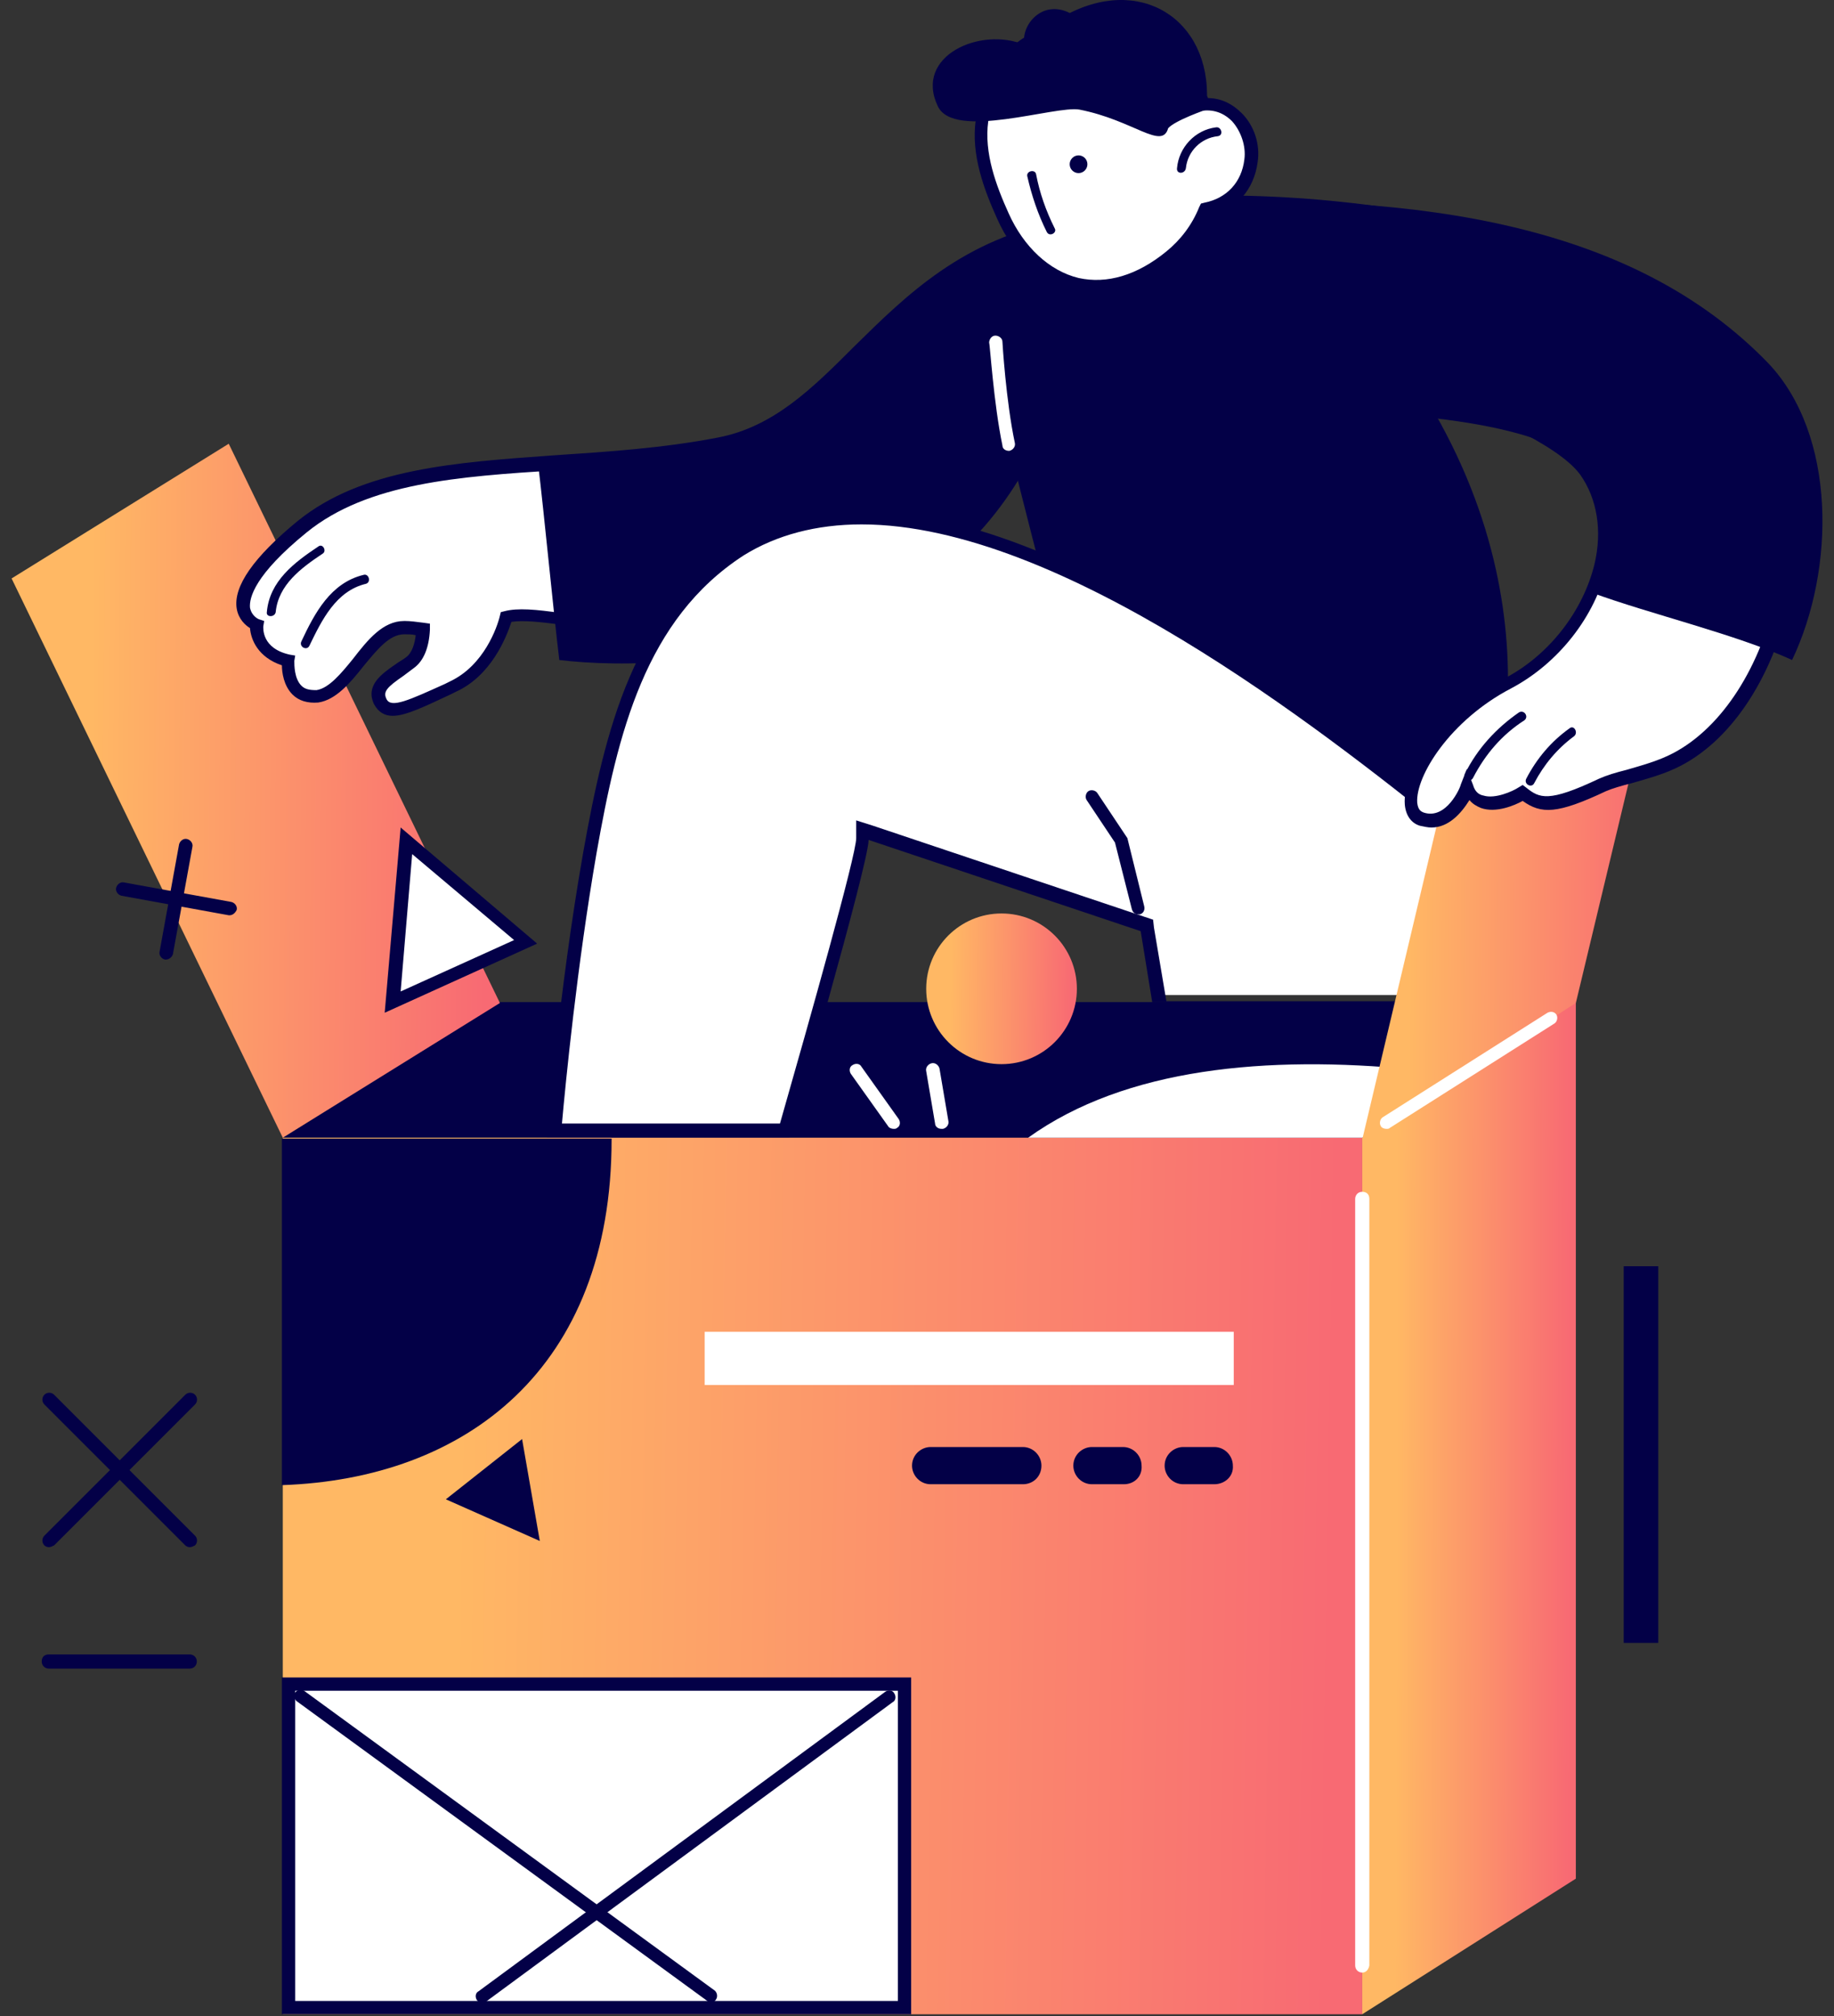 <?xml version="1.0" encoding="UTF-8"?> <svg xmlns="http://www.w3.org/2000/svg" width="151" height="166" viewBox="0 0 151 166" fill="none"><rect x="0" y="0" width="151" height="166" fill="#333333" stroke="none"/> <path d="M129.745 82.504L119.894 88.78L112.159 93.669H23.283L40.795 82.504H46.779C46.122 87.612 45.757 91.698 45.684 93.158H64.656C65.605 89.947 66.699 86.153 67.648 82.504H129.745Z" fill="#030047"></path> <path d="M18.832 36.534L0.954 47.625L23.283 93.668L41.16 82.577L18.832 36.534Z" fill="url(#paint0_linear)"></path> <path d="M87.641 18.656C72.829 21.283 69.691 34.49 59.184 36.533C46.122 39.087 32.842 36.825 24.888 43.246C16.934 49.668 21.167 51.346 21.167 51.346C21.167 51.346 20.875 53.608 23.794 54.265C23.794 54.265 23.502 57.475 26.201 57.184C28.901 56.892 30.507 51.492 33.425 51.565C33.936 51.565 34.447 51.638 34.885 51.711C34.812 52.732 34.52 53.827 33.79 54.411C32.258 55.578 30.653 56.235 31.382 57.621C32.112 59.008 34.082 57.986 37.366 56.381C39.774 55.213 41.16 52.659 41.744 50.616C45.1 49.741 54.368 53.9 67.794 48.062C77.353 43.903 83.774 40.328 86.547 34.49C90.341 26.536 87.641 18.656 87.641 18.656Z" fill="white"></path> <path d="M32.331 58.935C31.674 58.935 31.164 58.643 30.799 57.986C30.069 56.454 31.383 55.505 32.55 54.703C32.842 54.484 33.134 54.338 33.426 54.119C33.937 53.754 34.155 52.952 34.228 52.295C33.937 52.222 33.645 52.222 33.353 52.222C33.353 52.222 33.353 52.222 33.28 52.222C32.039 52.222 31.018 53.535 29.923 54.849C28.829 56.235 27.661 57.621 26.202 57.84C25.326 57.913 24.596 57.694 24.086 57.184C23.356 56.454 23.21 55.359 23.21 54.776C21.24 54.119 20.656 52.66 20.583 51.711C20.218 51.492 19.634 50.981 19.489 50.106C19.197 48.282 20.875 45.873 24.523 42.882C29.85 38.577 37.512 38.066 45.684 37.482C50.063 37.19 54.587 36.898 59.111 36.023C63.708 35.147 66.918 31.936 70.348 28.507C74.58 24.348 79.323 19.605 87.569 18.145L88.007 18.072L88.153 18.51C88.298 18.875 90.852 26.756 86.985 34.855C84.139 40.766 78.083 44.268 67.94 48.719C58.381 52.879 51.011 52.003 46.122 51.419C44.444 51.2 43.058 51.054 42.109 51.2C41.671 52.514 40.431 55.651 37.512 56.965L37.074 57.184C35.031 58.132 33.426 58.935 32.331 58.935ZM33.28 51.127H33.353C33.791 51.127 34.301 51.2 34.885 51.273L35.396 51.346V51.857C35.323 53.316 34.885 54.411 34.082 54.995C33.791 55.214 33.499 55.432 33.207 55.651C31.82 56.6 31.529 56.965 31.82 57.548C32.185 58.351 33.718 57.621 36.636 56.308L37.074 56.089C39.847 54.776 40.941 51.638 41.16 50.689L41.233 50.398L41.525 50.325C42.62 50.033 44.152 50.179 46.195 50.471C50.938 51.054 58.162 51.857 67.429 47.844C77.353 43.538 83.264 40.109 85.963 34.49C89.174 27.85 87.715 21.21 87.204 19.459C79.615 20.991 75.237 25.296 71.078 29.456C67.502 32.958 64.219 36.315 59.257 37.263C54.66 38.139 50.136 38.431 45.758 38.722C37.804 39.233 30.288 39.744 25.253 43.83C20.948 47.333 20.51 49.23 20.583 50.033C20.729 50.762 21.313 50.981 21.313 50.981L21.751 51.127L21.678 51.565C21.678 51.711 21.532 53.389 23.867 53.9L24.305 53.973L24.232 54.411C24.232 54.776 24.232 55.87 24.815 56.454C25.107 56.746 25.472 56.819 26.056 56.819C27.077 56.673 28.099 55.432 29.048 54.265C30.288 52.66 31.529 51.127 33.28 51.127Z" fill="#030047"></path> <path d="M87.642 18.656C72.829 21.283 69.691 34.49 59.184 36.533C54.149 37.482 49.114 37.774 44.298 38.139C44.809 42.371 45.539 50.105 46.049 54.338C50.792 54.921 60.862 54.994 70.567 50.762C80.126 46.603 83.701 40.474 86.474 34.563C90.342 26.537 87.642 18.656 87.642 18.656Z" fill="#030047"></path> <path d="M29.923 47.332C27.223 47.989 25.91 50.47 24.815 52.805C24.596 53.243 25.253 53.608 25.472 53.17C26.494 51.054 27.661 48.646 30.142 48.062C30.58 47.916 30.361 47.186 29.923 47.332Z" fill="#030047"></path> <path d="M26.202 44.998C24.232 46.311 22.189 47.844 21.97 50.398C21.897 50.835 22.626 50.835 22.699 50.398C22.918 48.136 24.815 46.749 26.567 45.582C26.931 45.363 26.567 44.706 26.202 44.998Z" fill="#030047"></path> <path d="M87.641 18.656C92.311 17.197 105.957 13.621 117.559 33.031C129.234 52.441 121.864 69.151 121.864 69.151L87.641 54.338C87.641 54.338 85.817 47.698 82.68 35.074C81.95 32.301 80.199 20.991 87.641 18.656Z" fill="#030047"></path> <path d="M83.044 37.117C82.826 37.117 82.534 36.971 82.534 36.679C81.804 33.177 81.512 28.361 81.439 28.215C81.439 27.923 81.658 27.631 81.95 27.631C82.242 27.631 82.534 27.85 82.534 28.142C82.534 28.215 82.826 33.031 83.555 36.461C83.628 36.752 83.409 37.044 83.117 37.117H83.044Z" fill="white"></path> <path d="M122.958 81.921H95.376L94.427 76.23L71.004 68.349V69.079C71.004 69.954 69.399 75.938 67.575 82.432C66.553 86.08 65.459 89.875 64.583 93.085H45.611C45.757 91.626 46.122 87.54 46.706 82.432C47.143 78.71 47.8 74.405 48.53 70.173C50.281 60.103 52.616 50.617 60.862 45.291C63.707 43.466 67.064 42.591 70.858 42.591C87.495 42.591 109.021 59.593 119.31 67.838C120.04 68.422 120.696 68.933 121.28 69.37L122.958 81.921Z" fill="white"></path> <path d="M70.931 43.174C87.35 43.174 108.802 60.102 119.018 68.275C119.675 68.786 120.259 69.296 120.842 69.661L122.302 82.431H96.033L95.011 76.375L94.938 75.718L94.282 75.499L71.88 67.983L70.494 67.545V69.005C70.494 70.391 66.699 83.817 64.218 92.501H46.268C46.56 89.217 47.508 79.512 49.114 70.245C50.865 60.321 53.127 50.981 61.227 45.728C63.926 44.049 67.21 43.174 70.931 43.174ZM70.931 42.079C67.21 42.079 63.708 42.955 60.643 44.925C52.178 50.325 49.843 59.956 48.019 70.172C45.976 81.774 45.028 93.741 45.028 93.741H64.948C64.948 93.741 71.515 71.121 71.515 69.151L93.917 76.666L94.865 82.504H123.542L121.791 69.151C112.816 62.073 89.028 42.079 70.931 42.079Z" fill="#030047"></path> <path d="M93.698 75.28C93.479 75.28 93.26 75.134 93.187 74.842L91.801 69.37L89.466 65.867C89.32 65.648 89.393 65.283 89.612 65.137C89.83 64.992 90.195 65.064 90.341 65.283L92.822 69.005L94.209 74.623C94.281 74.915 94.136 75.207 93.844 75.28C93.844 75.28 93.771 75.28 93.698 75.28Z" fill="#030047"></path> <path d="M112.16 93.669H23.283V165.835H112.16V93.669Z" fill="url(#paint1_linear)"></path> <path d="M129.745 154.671L112.159 165.835V93.669L129.745 82.504V154.671Z" fill="url(#paint2_linear)"></path> <path d="M112.159 162.405C111.868 162.405 111.576 162.186 111.576 161.822V98.703C111.576 98.412 111.795 98.12 112.159 98.12C112.524 98.12 112.743 98.338 112.743 98.703V161.822C112.67 162.186 112.451 162.405 112.159 162.405Z" fill="white"></path> <path d="M50.355 93.669V93.815C50.355 112.714 38.315 121.762 23.21 122.273V93.742H50.355V93.669Z" fill="#030047"></path> <path d="M42.985 118.479L36.709 123.44L44.444 126.87L42.985 118.479Z" fill="#030047"></path> <path d="M101.579 109.649H58.017V114.027H101.579V109.649Z" fill="white"></path> <path d="M84.212 122.199H76.624C75.748 122.199 75.091 121.47 75.091 120.667C75.091 119.792 75.821 119.135 76.624 119.135H84.212C85.088 119.135 85.745 119.864 85.745 120.667C85.745 121.543 85.088 122.199 84.212 122.199Z" fill="#030047"></path> <path d="M92.531 122.199H89.904C89.029 122.199 88.372 121.47 88.372 120.667C88.372 119.792 89.102 119.135 89.904 119.135H92.458C93.334 119.135 93.99 119.864 93.99 120.667C94.063 121.543 93.407 122.199 92.531 122.199Z" fill="#030047"></path> <path d="M99.974 122.199H97.42C96.544 122.199 95.888 121.47 95.888 120.667C95.888 119.792 96.617 119.135 97.42 119.135H99.974C100.849 119.135 101.506 119.864 101.506 120.667C101.579 121.543 100.849 122.199 99.974 122.199Z" fill="#030047"></path> <path d="M74.507 138.618H23.794V165.251H74.507V138.618Z" fill="white"></path> <path d="M73.924 139.201V164.741H24.305V139.201H73.924ZM75.018 138.107H23.21V165.835H75.018V138.107Z" fill="#030047"></path> <path d="M58.235 164.741L24.451 140.077C24.232 139.931 24.159 139.566 24.305 139.347C24.451 139.128 24.816 139.055 25.035 139.201L58.819 163.865C59.038 164.011 59.111 164.376 58.965 164.595C58.819 164.887 58.454 164.959 58.235 164.741Z" fill="#030047"></path> <path d="M39.263 164.667C39.117 164.448 39.117 164.084 39.409 163.938L72.902 139.274C73.121 139.128 73.486 139.128 73.632 139.42C73.778 139.639 73.778 140.004 73.486 140.15L39.993 164.813C39.774 164.959 39.409 164.886 39.263 164.667Z" fill="#030047"></path> <path d="M136.531 104.25H133.686V135.261H136.531V104.25Z" fill="#030047"></path> <path d="M119.894 88.78L112.159 93.669H84.65C92.676 87.904 104.351 86.883 116.318 88.05C117.924 88.269 119.018 88.488 119.894 88.78Z" fill="white"></path> <path d="M18.905 75.354H18.832L10.002 73.748C9.711 73.675 9.492 73.383 9.565 73.092C9.638 72.8 9.93 72.581 10.221 72.654L19.051 74.259C19.343 74.332 19.561 74.624 19.488 74.916C19.343 75.208 19.124 75.354 18.905 75.354Z" fill="#030047"></path> <path d="M13.651 79.002H13.578C13.286 78.929 13.067 78.638 13.14 78.346L14.745 69.516C14.818 69.225 15.11 69.006 15.402 69.079C15.694 69.152 15.913 69.443 15.84 69.735L14.235 78.565C14.162 78.784 13.943 79.002 13.651 79.002Z" fill="#030047"></path> <path d="M82.461 87.612C85.886 87.612 88.663 84.835 88.663 81.41C88.663 77.984 85.886 75.207 82.461 75.207C79.035 75.207 76.258 77.984 76.258 81.41C76.258 84.835 79.035 87.612 82.461 87.612Z" fill="url(#paint3_linear)"></path> <path d="M33.425 69.224L32.258 82.504L43.276 77.543L33.425 69.224Z" fill="white"></path> <path d="M31.674 83.38L32.987 68.13L44.225 77.689L31.674 83.38ZM33.936 70.319L32.987 81.629L42.328 77.397L33.936 70.319Z" fill="#030047"></path> <path d="M136.531 54.266L118.873 65.503L112.159 93.815L129.745 82.578L136.531 54.266Z" fill="url(#paint4_linear)"></path> <path d="M114.129 92.94C113.983 92.94 113.764 92.867 113.691 92.721C113.545 92.502 113.618 92.137 113.837 91.991L127.41 83.381C127.701 83.235 127.993 83.308 128.139 83.527C128.285 83.746 128.212 84.11 127.993 84.256L114.421 92.867C114.348 92.94 114.275 92.94 114.129 92.94Z" fill="white"></path> <path d="M96.179 16.687C117.194 15.811 136.75 21.794 143.536 30.259C150.979 39.526 147.185 57.768 138.063 62.511C135.801 63.679 133.247 63.971 131.861 64.627C127.629 66.597 126.68 66.379 125.294 65.284C125.294 65.284 121.791 67.473 120.77 64.773C120.77 64.773 119.456 68.203 116.975 67.327C114.567 66.451 117.486 59.665 124.126 56.163C130.839 52.66 134.196 43.904 130.475 38.65C126.68 33.397 103.695 26.975 103.695 26.975L96.179 16.687Z" fill="white"></path> <path d="M117.851 68.13C117.559 68.13 117.267 68.057 116.903 67.984C116.173 67.765 115.735 67.109 115.662 66.233C115.443 63.46 118.8 58.498 123.981 55.798C127.556 53.901 130.329 50.326 131.278 46.458C131.934 43.685 131.496 41.059 130.11 39.088C126.462 34.053 103.914 27.705 103.622 27.632L103.476 27.559L95.158 16.249L96.179 16.176C116.83 15.3 136.896 21.138 144.047 29.967C147.696 34.564 149.009 41.642 147.477 48.939C146.09 55.506 142.734 60.76 138.428 63.022C137.042 63.752 135.583 64.117 134.342 64.482C133.467 64.701 132.737 64.919 132.226 65.138C128.213 67.035 126.899 67.035 125.367 65.941C124.71 66.306 123.178 66.963 121.937 66.525C121.573 66.379 121.208 66.16 120.989 65.868C120.259 67.035 119.238 68.13 117.851 68.13ZM104.133 26.538C106.468 27.194 127.337 33.251 130.986 38.359C132.591 40.548 133.029 43.467 132.299 46.604C131.35 50.763 128.286 54.631 124.418 56.674C119.384 59.301 116.538 63.898 116.684 66.087C116.757 66.744 117.049 66.817 117.194 66.89C119.092 67.546 120.259 64.773 120.259 64.627L120.77 63.314L121.281 64.627C121.427 65.138 121.719 65.43 122.156 65.503C123.105 65.795 124.564 65.138 125.002 64.846L125.367 64.627L125.659 64.846C126.753 65.722 127.483 66.087 131.642 64.117C132.299 63.825 133.029 63.606 133.904 63.387C135.145 63.022 136.531 62.657 137.772 62.001C141.785 59.885 144.996 54.923 146.309 48.72C147.769 41.715 146.601 35.002 143.098 30.624C136.312 22.16 117.122 16.614 97.201 17.198L104.133 26.538Z" fill="#030047"></path> <path d="M130.548 38.723C132.591 41.496 132.518 45.364 131.059 48.793C135.802 50.544 142.953 52.223 147.55 54.339C151.125 46.823 151.198 35.804 145.579 29.894C134.634 18.584 117.268 15.811 96.252 16.687L106.176 33.834C106.103 33.834 126.826 33.469 130.548 38.723Z" fill="#030047"></path> <path d="M125.075 58.644C123.178 59.957 121.645 61.635 120.624 63.679C120.405 64.116 121.062 64.481 121.281 64.043C122.302 62.073 123.689 60.468 125.513 59.3C125.878 59.009 125.513 58.425 125.075 58.644Z" fill="#030047"></path> <path d="M129.234 59.957C127.702 61.052 126.534 62.438 125.659 64.117C125.44 64.555 126.097 64.919 126.316 64.481C127.118 62.949 128.213 61.636 129.599 60.614C129.964 60.322 129.599 59.666 129.234 59.957Z" fill="#030047"></path> <path d="M116.391 35.002C116.318 35.002 116.319 35.002 116.246 35.002L113.254 34.054C112.962 33.981 112.816 33.689 112.889 33.397C112.962 33.105 113.254 32.959 113.546 33.032L116.537 33.981C116.829 34.054 116.975 34.346 116.902 34.638C116.829 34.856 116.61 35.002 116.391 35.002Z" fill="#030047"></path> <path d="M15.621 127.38C15.475 127.38 15.329 127.307 15.256 127.234L3.654 115.632C3.435 115.413 3.435 115.049 3.654 114.83C3.873 114.611 4.238 114.611 4.456 114.83L16.058 126.432C16.277 126.651 16.277 127.016 16.058 127.234C15.913 127.307 15.767 127.38 15.621 127.38Z" fill="#030047"></path> <path d="M4.019 127.38C3.873 127.38 3.727 127.307 3.654 127.234C3.435 127.016 3.435 126.651 3.654 126.432L15.256 114.83C15.475 114.611 15.84 114.611 16.058 114.83C16.277 115.049 16.277 115.413 16.058 115.632L4.456 127.234C4.311 127.307 4.165 127.38 4.019 127.38Z" fill="#030047"></path> <path d="M15.621 137.377H4.019C3.727 137.377 3.435 137.158 3.435 136.793C3.435 136.428 3.654 136.209 4.019 136.209H15.621C15.913 136.209 16.205 136.428 16.205 136.793C16.205 137.158 15.913 137.377 15.621 137.377Z" fill="#030047"></path> <path d="M99.098 8.587C98.879 8.076 98.587 7.565 98.222 7.055C98.222 7.055 98.222 7.055 98.222 6.982C94.866 2.166 88.736 0.706 84.431 3.698C82.388 5.157 81.221 7.419 80.929 9.9C80.564 12.6 81.585 15.373 82.68 17.781C85.161 23.327 90.779 25.808 96.471 21.065C97.712 20.043 98.66 18.73 99.317 17.197C101.506 16.759 102.819 15.154 103.038 13.184C103.257 10.922 101.579 8.368 99.098 8.587Z" fill="white"></path> <path d="M90.342 24.13C89.758 24.13 89.174 24.057 88.591 23.911C85.891 23.254 83.483 21.138 82.096 18C81.075 15.738 79.907 12.747 80.345 9.828C80.71 6.982 82.023 4.647 84.067 3.261C86.11 1.874 88.664 1.291 91.218 1.801C94.136 2.312 96.836 4.136 98.66 6.69C98.952 7.128 99.244 7.566 99.463 8.077C100.485 8.077 101.433 8.514 102.236 9.317C103.257 10.339 103.768 11.871 103.549 13.33C103.257 15.592 101.798 17.271 99.682 17.782C99.025 19.241 98.004 20.554 96.763 21.576C94.647 23.254 92.458 24.13 90.342 24.13ZM89.393 2.677C87.715 2.677 86.037 3.188 84.65 4.136C82.826 5.377 81.732 7.42 81.367 9.974C81.002 12.601 82.023 15.301 83.045 17.563C84.285 20.335 86.402 22.306 88.81 22.889C91.145 23.4 93.626 22.671 96.034 20.7C97.201 19.752 98.15 18.511 98.733 17.052L98.879 16.76L99.171 16.687C100.995 16.322 102.236 15.009 102.455 13.111C102.601 12.017 102.163 10.777 101.433 9.974C100.995 9.536 100.266 9.025 99.171 9.098H98.806L98.66 8.733C98.368 8.15 98.15 7.712 97.858 7.274C96.18 4.866 93.772 3.261 91.072 2.75C90.488 2.75 89.904 2.677 89.393 2.677Z" fill="#030047"></path> <path d="M89.415 13.915C89.632 13.576 89.533 13.124 89.193 12.907C88.854 12.69 88.403 12.79 88.186 13.129C87.969 13.469 88.068 13.92 88.408 14.137C88.747 14.354 89.198 14.255 89.415 13.915Z" fill="#030047"></path> <path d="M86.183 19.095C85.453 17.635 84.942 16.103 84.577 14.498C84.504 14.06 85.234 13.914 85.307 14.352C85.599 15.884 86.11 17.343 86.839 18.803C87.058 19.168 86.402 19.533 86.183 19.095Z" fill="#030047"></path> <path d="M96.909 13.841C97.055 12.162 98.368 10.703 100.12 10.484C100.557 10.411 100.776 11.141 100.266 11.214C98.879 11.36 97.785 12.454 97.639 13.841C97.566 14.351 96.836 14.351 96.909 13.841Z" fill="#030047"></path> <path d="M96.179 10.557C95.669 12.381 93.334 9.9 88.882 9.025C86.912 8.66 78.521 11.579 77.207 8.733C75.237 4.574 80.783 2.166 84.358 3.698C83.993 2.166 85.745 -0.096 88.08 1.071C94.355 -2.067 100.047 2.02 99.317 9.025C99.317 9.025 96.763 9.9 96.179 10.557Z" fill="#030047"></path> <path d="M73.558 92.939C73.412 92.939 73.194 92.865 73.121 92.72L70.056 88.414C69.91 88.195 69.91 87.831 70.202 87.685C70.421 87.539 70.785 87.539 70.931 87.831L73.996 92.136C74.142 92.355 74.142 92.72 73.85 92.865C73.777 92.939 73.704 92.939 73.558 92.939Z" fill="white"></path> <path d="M77.499 92.939C77.207 92.939 76.988 92.72 76.988 92.501L76.258 88.196C76.185 87.904 76.404 87.612 76.696 87.54C76.988 87.467 77.28 87.686 77.353 87.977L78.082 92.282C78.156 92.574 77.937 92.866 77.645 92.939C77.499 92.939 77.499 92.939 77.499 92.939Z" fill="white"></path> <defs> <linearGradient id="paint0_linear" x1="7.434" y1="61.367" x2="40.068" y2="61.656" gradientUnits="userSpaceOnUse"> <stop stop-color="#FFB864"></stop> <stop offset="1" stop-color="#F86A73"></stop> </linearGradient> <linearGradient id="paint1_linear" x1="37.606" y1="125.035" x2="109.733" y2="126.155" gradientUnits="userSpaceOnUse"> <stop stop-color="#FFB864"></stop> <stop offset="1" stop-color="#F86A73"></stop> </linearGradient> <linearGradient id="paint2_linear" x1="114.993" y1="118.723" x2="129.268" y2="118.761" gradientUnits="userSpaceOnUse"> <stop stop-color="#FFB864"></stop> <stop offset="1" stop-color="#F86A73"></stop> </linearGradient> <linearGradient id="paint3_linear" x1="78.258" y1="80.599" x2="88.325" y2="80.726" gradientUnits="userSpaceOnUse"> <stop stop-color="#FFB864"></stop> <stop offset="1" stop-color="#F86A73"></stop> </linearGradient> <linearGradient id="paint4_linear" x1="116.087" y1="71.455" x2="135.869" y2="71.609" gradientUnits="userSpaceOnUse"> <stop stop-color="#FFB864"></stop> <stop offset="1" stop-color="#F86A73"></stop> </linearGradient> </defs> </svg> 